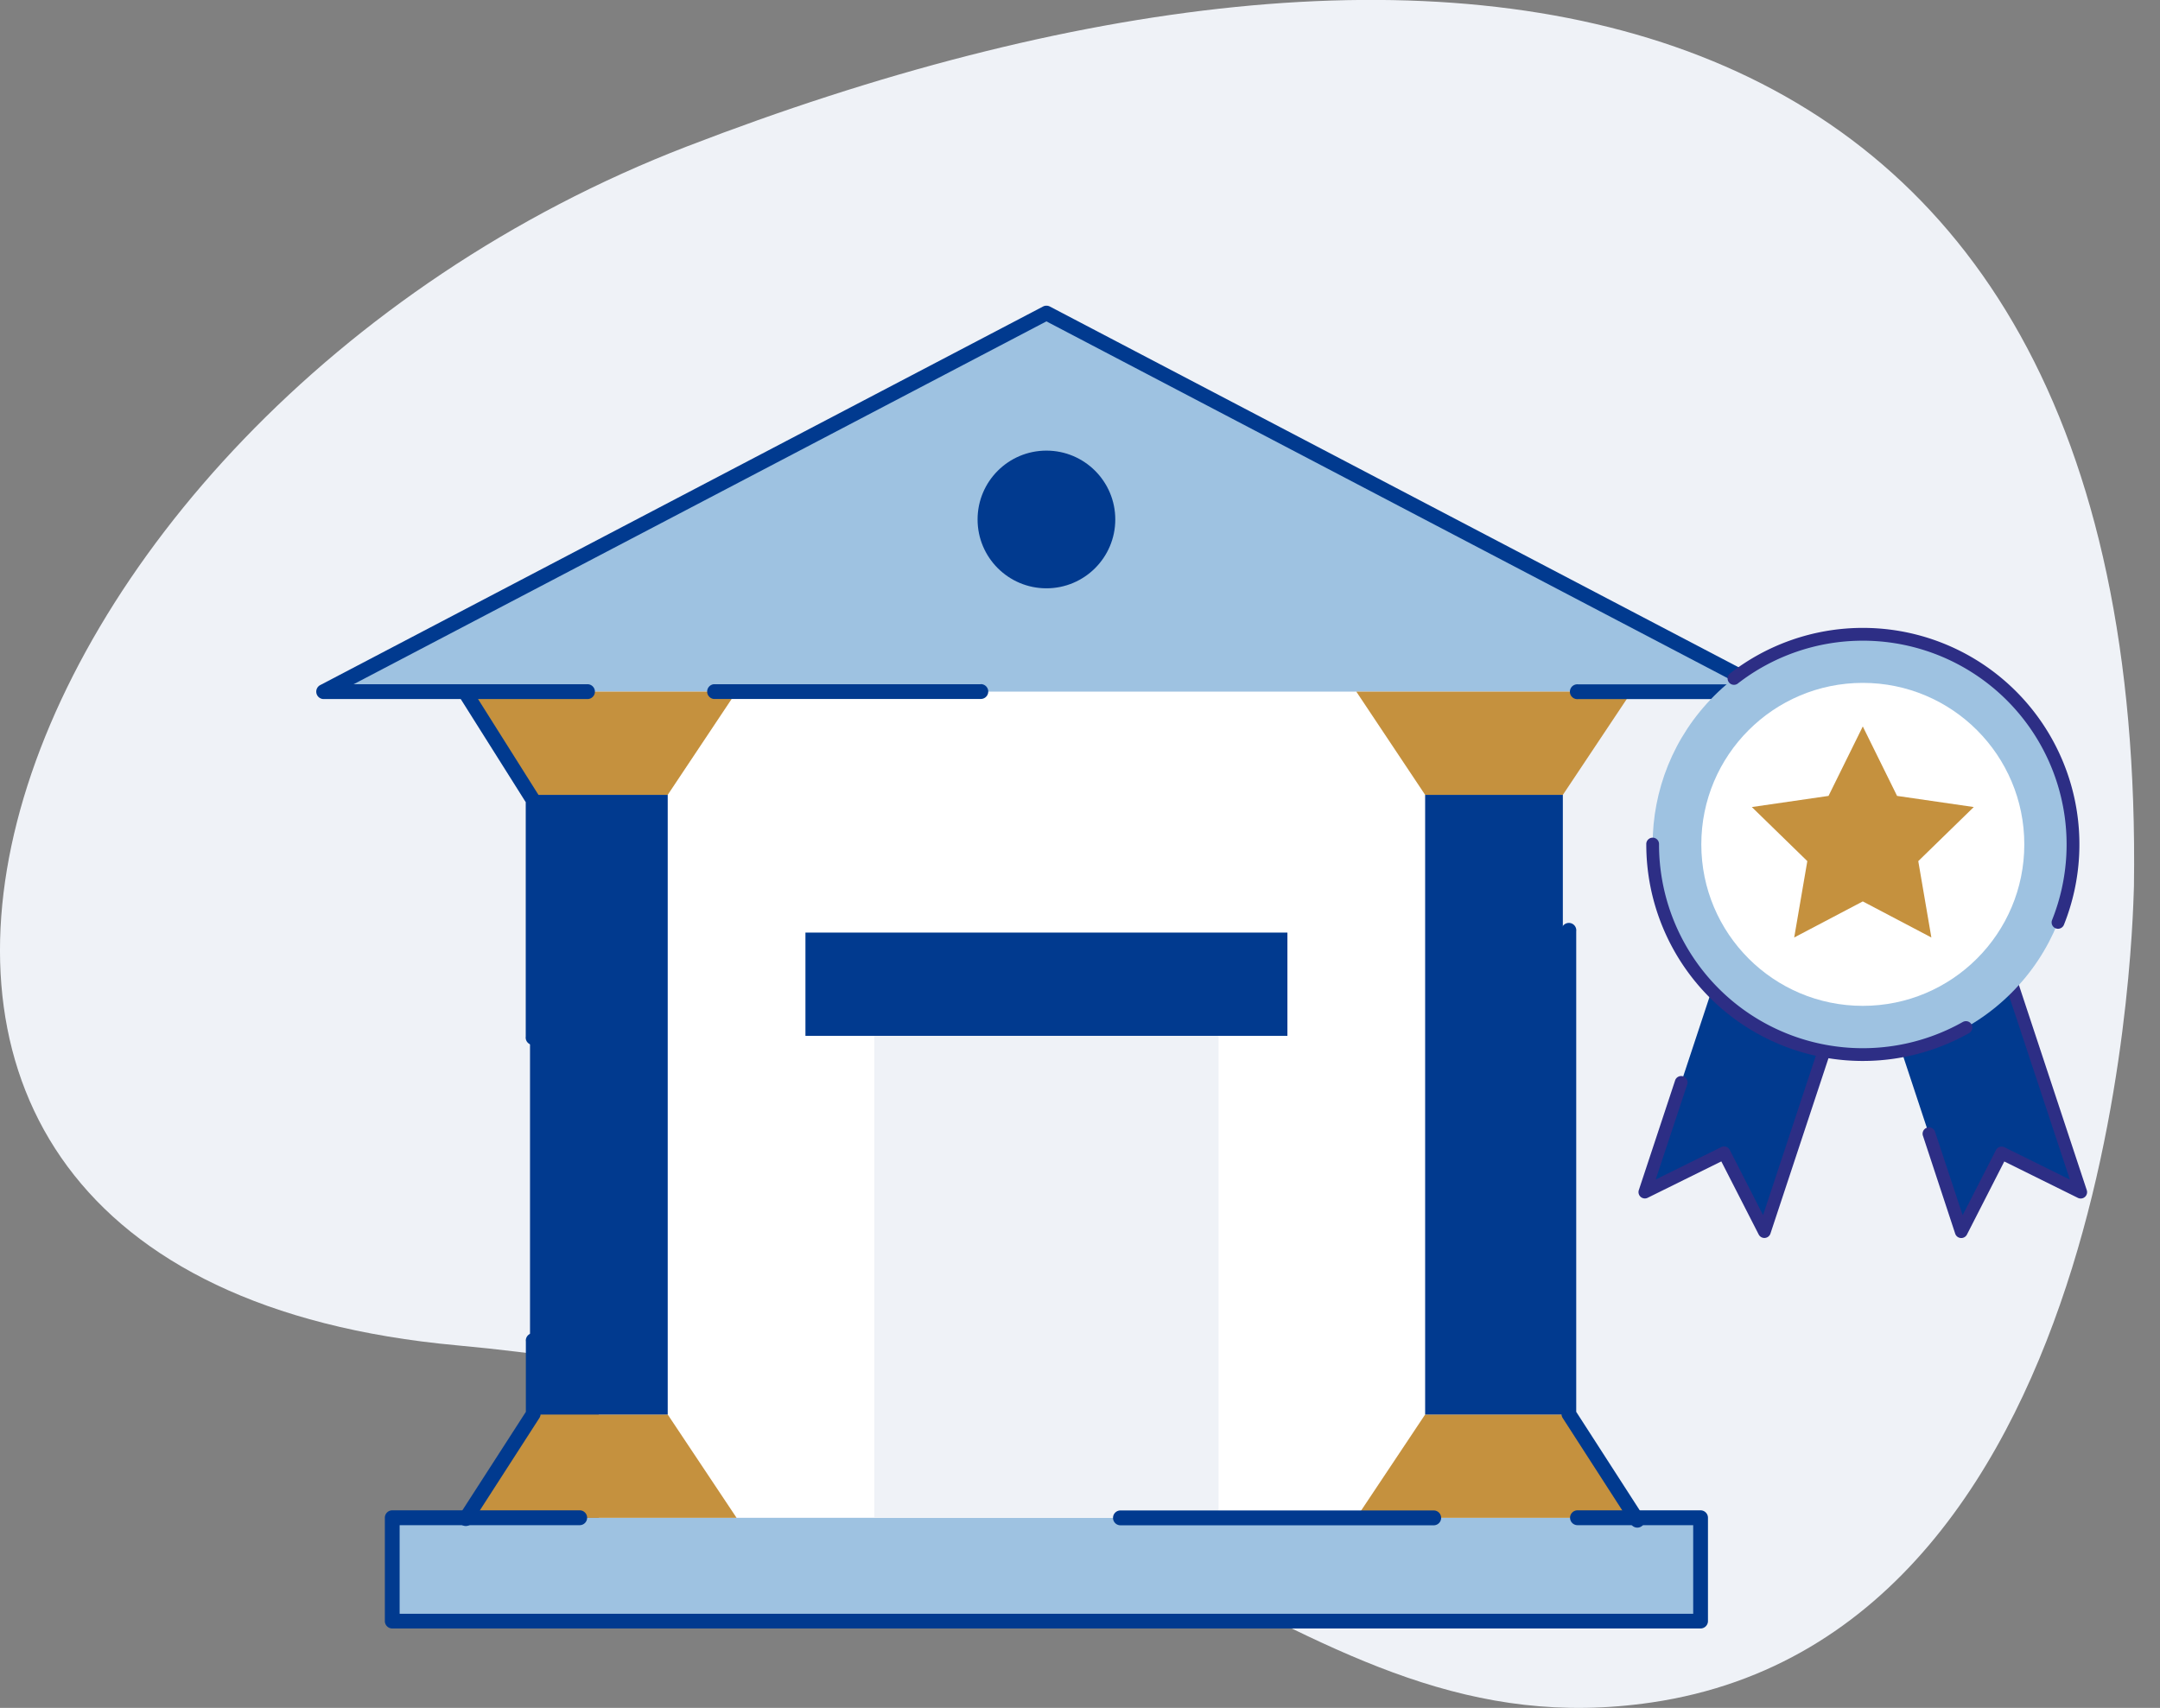 <svg xmlns="http://www.w3.org/2000/svg" id="Group_8425" width="87.31" height="69.041" viewBox="0 0 87.31 69.041">
    <rect x="0" y="0" width="87.31" height="69.041" fill="#808080" stroke="none"/>
    <defs>
        <clipPath id="clip-path">
            <path id="Path_5033" d="M27.754 5.965c-28.568 11.024-40.53 45.6-9.285 48.463C45.69 56.919 52.177 71 66.749 68.864c19.357-2.842 19.47-32.99 19.5-33 .538-37.742-27.765-41.761-58.492-29.9" class="cls-1" transform="translate(0.008 -0.043)"/>
        </clipPath>
        <style>
            .cls-1{fill:#eff2f7}.cls-3{fill:#fff}.cls-4{fill:#9ec2e1}.cls-5{fill:#c5913e}.cls-6,.cls-7{fill:#013a8f}.cls-7,.cls-8{fill-rule:evenodd}.cls-8{fill:#2d2e85}
        </style>
    </defs>
    <g id="Group_2844" clip-path="url(#clip-path)">
        <path id="Rectangle_795" d="M0 0H100.56V76.676H0z" class="cls-1" transform="translate(-13.798 -6.112)"/>
    </g>
    <g id="Group_8316" transform="translate(-10.042 2.834)">
        <g id="Group_8314" transform="translate(22.818 9.518)">
            <path id="Rectangle_149498" d="M0 0H38.038V38.502H0z" class="cls-3" transform="translate(11.431 12.302)"/>
            <path id="Path_86784" d="M1348.491 864.453l29.224 15.308h-58.449l29.224-15.307z" class="cls-4" transform="translate(-1318.969 -864.156)"/>
            <path id="Path_87445" d="M0 0h52.882v4.175H0z" class="cls-4" transform="translate(3.081 49.004)"/>
            <path id="Path_86785" d="M1467.947 1987.133h-5.566l-2.784 4.175h11.133l-2.783-4.175z" class="cls-5" transform="translate(-1453.733 -1942.304)"/>
            <path id="Path_86786" d="M1467.947 1254.534h-5.566l-2.784-4.175h11.133l-2.783 4.175z" class="cls-5" transform="translate(-1453.733 -1234.754)"/>
            <path id="Rectangle_149500" d="M0 0H5.566V25.049H0z" class="cls-6" transform="translate(8.648 19.78)"/>
            <path id="Path_86787" d="M2380.145 1987.133h-5.567l-2.783 4.175h11.133l-2.783-4.175z" class="cls-5" transform="translate(-2329.748 -1942.304)"/>
            <path id="Path_86788" d="M2380.145 1254.544h-5.567l-2.783-4.175h11.133l-2.783 4.175z" class="cls-5" transform="translate(-2329.748 -1234.764)"/>
            <path id="Rectangle_149501" d="M0 0H5.566V25.049H0z" class="cls-6" transform="translate(44.83 19.78)"/>
            <path id="Rectangle_149502" d="M0 0H19.482V4.174H0z" class="cls-6" transform="translate(19.781 25.347)"/>
            <path id="Rectangle_149503" d="M0 0H13.916V19.483H0z" class="cls-1" transform="translate(22.564 29.522)"/>
            <circle id="Ellipse_10305" cx="2.783" cy="2.783" r="2.783" class="cls-6" transform="translate(26.739 5.864)"/>
            <path id="Path_86789" d="M1434.815 2085.481h-4.677a.3.3 0 1 1 0-.6h4.974a.3.3 0 0 1 .3.3v4.176a.3.3 0 0 1-.3.3h-52.882a.3.3 0 0 1-.3-.3v-4.176a.3.3 0 0 1 .3-.3h7.576a.3.3 0 0 1 0 .6h-7.278v3.581h52.287v-3.581z" class="cls-7" transform="translate(-1379.15 -2036.179)"/>
            <path id="Path_86790" d="M2136.936 2084.886h-12.663a.3.3 0 0 0 0 .6h12.663a.3.3 0 0 0 0-.6z" class="cls-7" transform="translate(-2091.759 -2036.179)"/>
            <path id="Path_86791" d="M1459.1 1908.372v-2.841a.3.3 0 1 1 .595 0v2.928a.3.3 0 0 1-.047.161l-2.746 4.262a.3.3 0 0 1-.5-.323l2.7-4.188z" class="cls-7" transform="translate(-1450.62 -1863.653)"/>
            <path id="Path_86792" d="M1459.1 1248.439l-2.7-4.284a.3.3 0 0 1 .5-.317l2.746 4.356a.3.3 0 0 1 .046.159v9.556a.3.3 0 1 1-.595 0v-9.47z" class="cls-7" transform="translate(-1450.622 -1228.359)"/>
            <path id="Path_86793" d="M2581.482 1506.861l2.7 4.188a.3.3 0 1 1-.5.322l-2.747-4.261a.3.3 0 0 1-.047-.161v-19.512a.3.3 0 1 1 .595 0v19.425z" class="cls-7" transform="translate(-2530.546 -1462.142)"/>
            <path id="Path_86794" d="M1313.27 872.262h9.464a.3.3 0 0 1 0 .6h-10.673a.3.3 0 0 1-.138-.561l29.224-15.307a.3.3 0 0 1 .276 0l29.224 15.308a.3.3 0 0 1-.138.561h-7.726a.3.3 0 1 1 0-.595h6.516l-28.015-14.674-28.015 14.674z" class="cls-7" transform="translate(-1311.763 -856.955)"/>
            <path id="Path_86795" d="M1720.507 1242.869h-10.8a.3.3 0 0 0 0 .595h10.8a.3.3 0 1 0 0-.6z" class="cls-7" transform="translate(-1693.637 -1227.561)"/>
        </g>
        <g id="Group_8315" transform="translate(73.326 19.286)">
            <path id="Path_86796" d="M2626.636 1480.439l-1.626-3.181-3.2 1.583 2.908-8.789 4.829 1.6-2.908 8.789z" class="cls-6" transform="translate(-2618.602 -1452.776)"/>
            <path id="Path_86797" d="M2619.342 1517.446l2.714-8.2a.258.258 0 0 1 .49.162l-2.908 8.789a.258.258 0 0 1-.474.036l-1.511-2.955-2.975 1.47a.257.257 0 0 1-.359-.312l1.471-4.446a.258.258 0 0 1 .489.162l-1.279 3.858 2.65-1.31a.258.258 0 0 1 .344.114l1.346 2.633z" class="cls-8" transform="translate(-2611.359 -1490.449)"/>
            <path id="Path_86798" d="M2912.257 1480.439l1.627-3.181 3.2 1.583-2.908-8.789-4.829 1.6 2.908 8.789z" class="cls-6" transform="translate(-2896.265 -1452.776)"/>
            <path id="Path_86799" d="M2954.459 1471.1l-2.715-8.2a.258.258 0 0 1 .49-.162l2.908 8.789a.258.258 0 0 1-.359.312l-2.975-1.471-1.51 2.955a.258.258 0 0 1-.474-.036l-1.3-3.945a.258.258 0 1 1 .489-.162l1.112 3.36 1.346-2.633a.258.258 0 0 1 .344-.114l2.65 1.31z" class="cls-8" transform="translate(-2934.076 -1445.536)"/>
            <circle id="Ellipse_10306" cx="8.494" cy="8.494" r="8.494" class="cls-4" transform="translate(0 12.013) rotate(-45)"/>
            <path id="Path_86800" d="M2636.243 1316.8a8.237 8.237 0 0 1-12.293-7.169.258.258 0 1 0-.515 0 8.753 8.753 0 0 0 13.063 7.618.258.258 0 0 0-.254-.448z" class="cls-8" transform="translate(-2620.174 -1297.615)"/>
            <path id="Path_86801" d="M2719.134 1064.375a8.238 8.238 0 0 1 12.713 9.553.258.258 0 0 0 .479.192 8.752 8.752 0 0 0-13.508-10.151.258.258 0 0 0 .317.406z" class="cls-8" transform="translate(-2712.183 -1058.857)"/>
            <circle id="Ellipse_10307" cx="6.528" cy="6.528" r="6.528" class="cls-3" transform="translate(5.485 5.485)"/>
            <path id="Path_86802" d="M2752.105 1178.073l1.386 2.809 3.1.45-2.243 2.186.529 3.087-2.772-1.458-2.772 1.458.53-3.087-2.243-2.186 3.1-.45 1.386-2.809z" class="cls-5" transform="translate(-2740.093 -1170.828)"/>
        </g>
    </g>
</svg>
